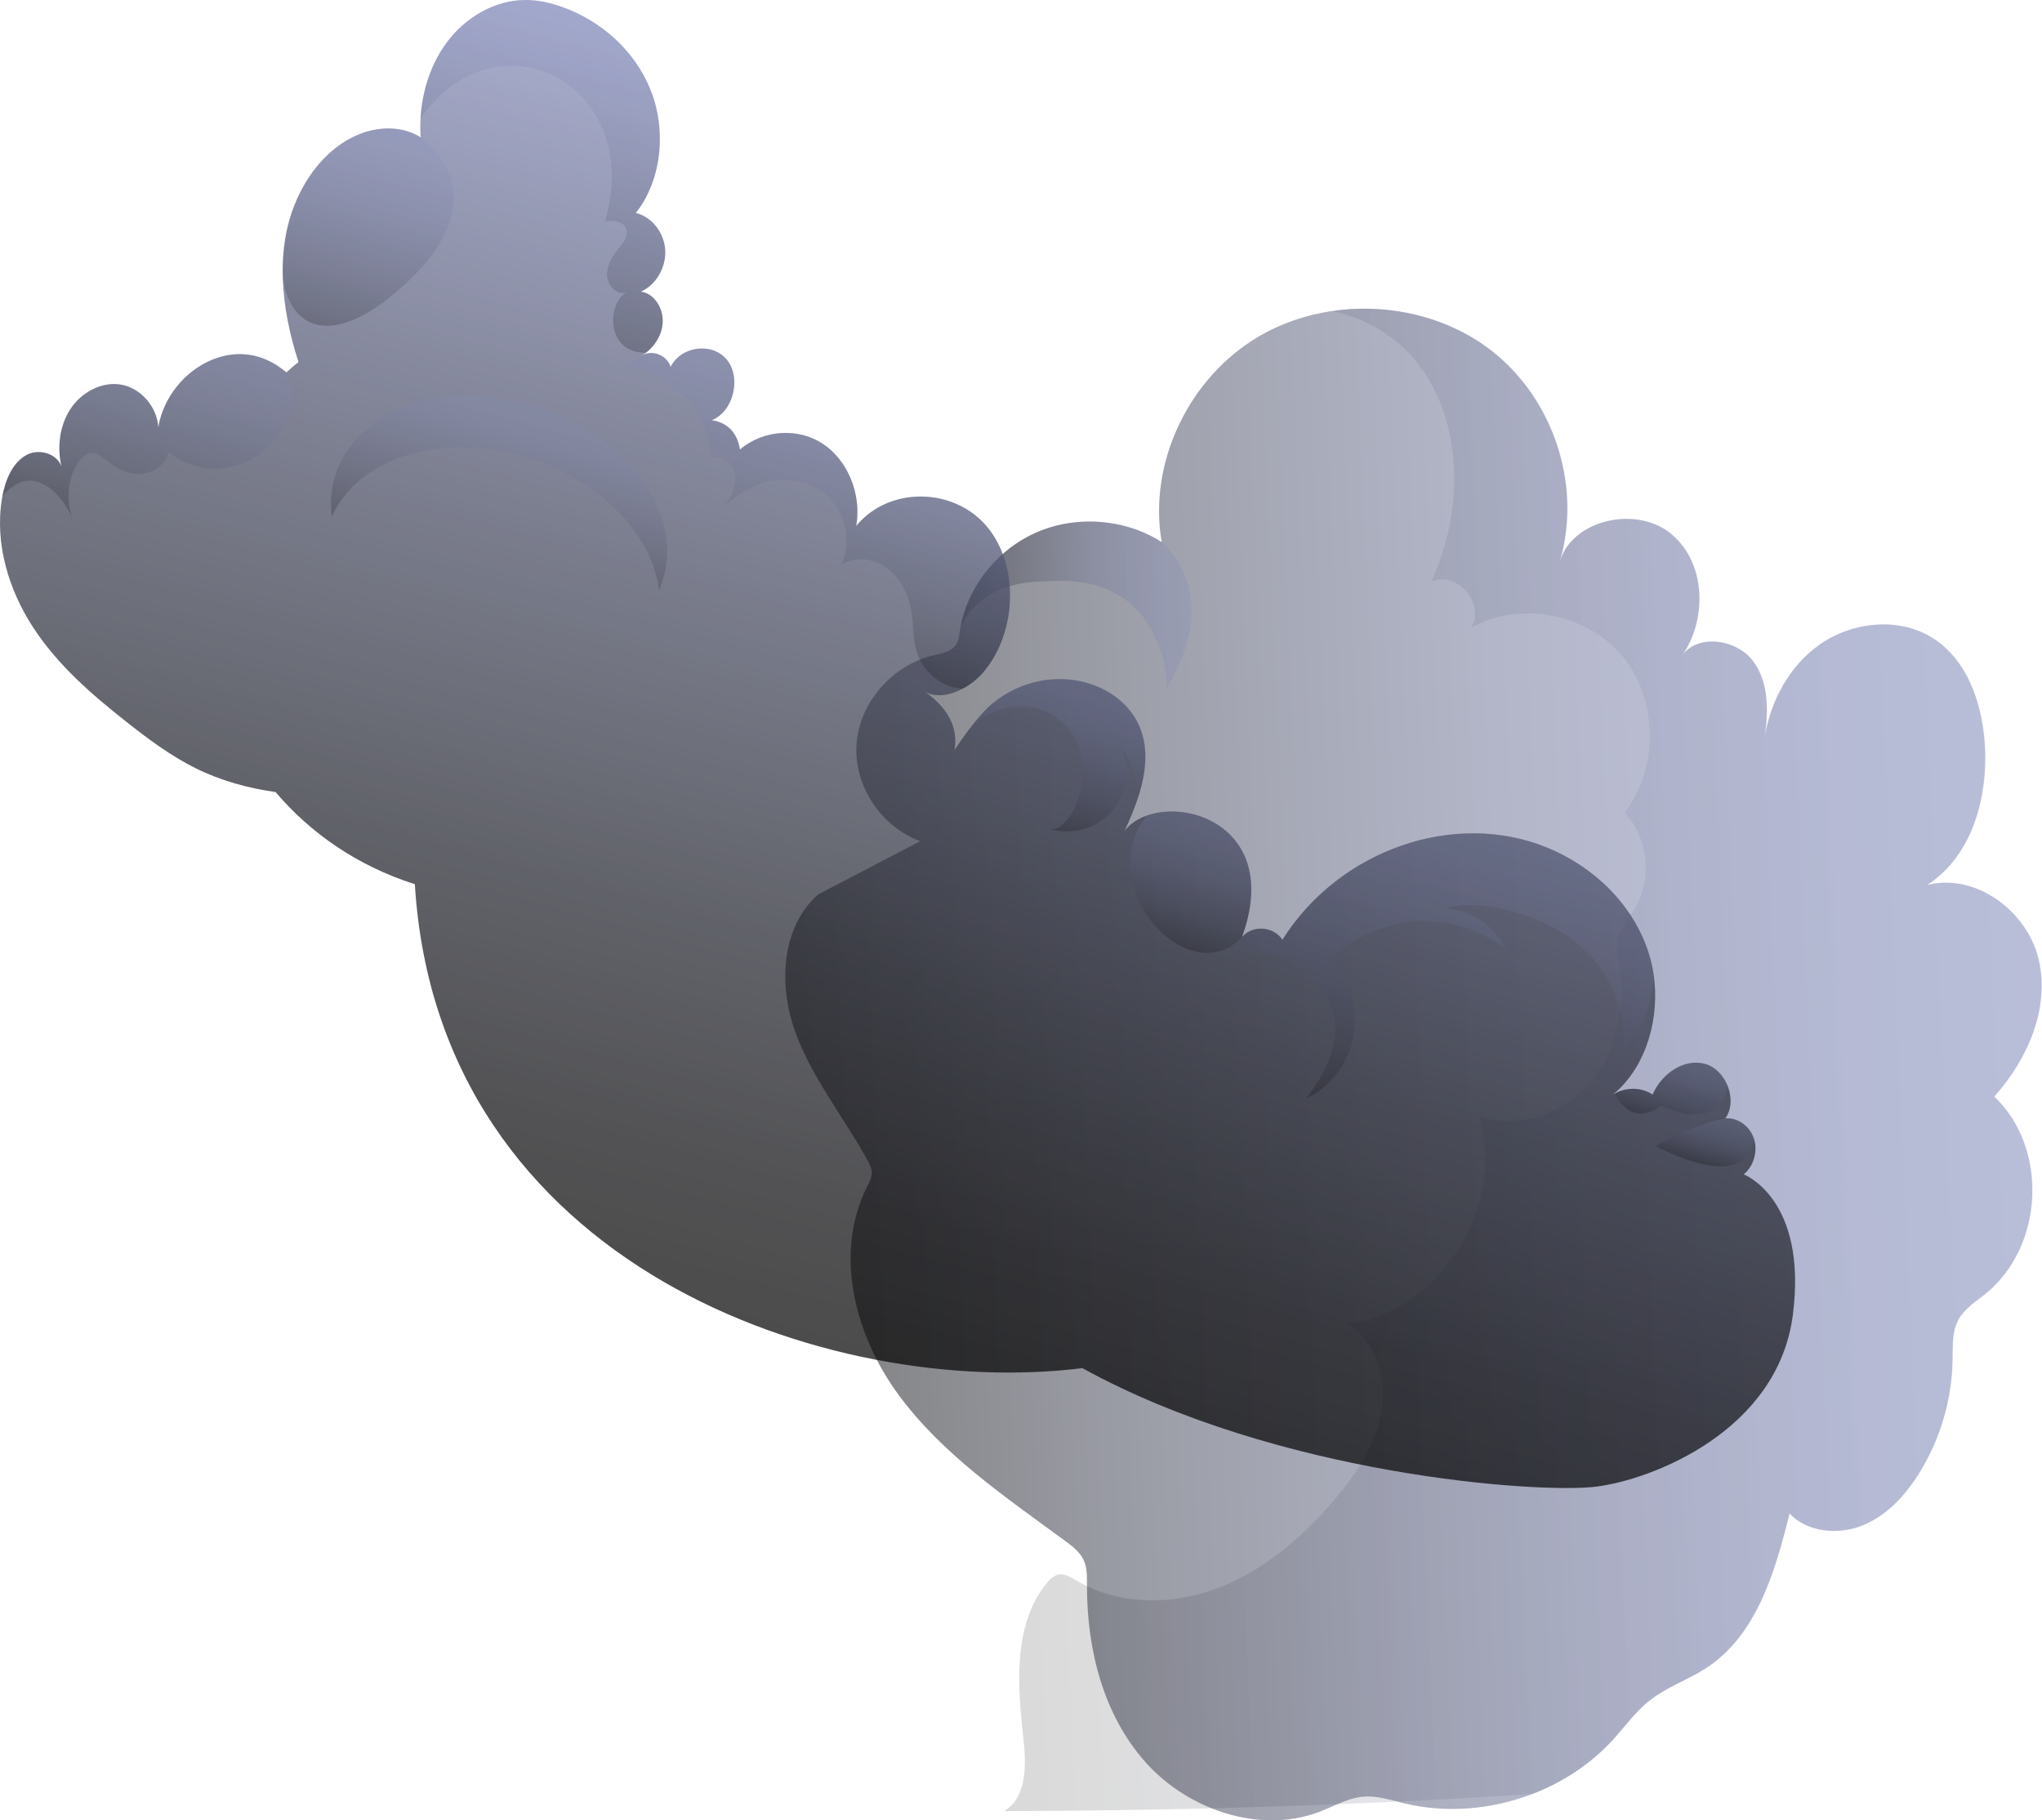 <?xml version="1.0" encoding="UTF-8"?>
<svg xmlns="http://www.w3.org/2000/svg" xmlns:xlink="http://www.w3.org/1999/xlink" viewBox="0 0 1264.89 1127.47">
  <defs>
    <style>
      .cls-1 {
        fill: url(#linear-gradient-13);
      }

      .cls-2 {
        fill: url(#linear-gradient-2);
      }

      .cls-3 {
        opacity: .2;
      }

      .cls-3, .cls-4, .cls-5, .cls-6 {
        mix-blend-mode: screen;
      }

      .cls-7 {
        fill: url(#linear-gradient-10);
      }

      .cls-8 {
        fill: url(#linear-gradient-12);
      }

      .cls-9, .cls-6 {
        opacity: .3;
      }

      .cls-4 {
        opacity: .5;
      }

      .cls-10 {
        fill: url(#linear-gradient-4);
      }

      .cls-11 {
        fill: url(#linear-gradient-3);
      }

      .cls-12 {
        fill: url(#linear-gradient-5);
      }

      .cls-13 {
        isolation: isolate;
      }

      .cls-14 {
        fill: url(#linear-gradient-8);
      }

      .cls-15 {
        fill: url(#linear-gradient-14);
      }

      .cls-16 {
        fill: url(#linear-gradient-7);
      }

      .cls-17 {
        fill: url(#linear-gradient-9);
      }

      .cls-18 {
        fill: url(#linear-gradient-11);
      }

      .cls-5 {
        opacity: .7;
      }

      .cls-19 {
        fill: url(#linear-gradient-6);
      }

      .cls-20 {
        fill: url(#linear-gradient);
      }
    </style>
    <linearGradient id="linear-gradient" x1="384.63" y1="671.76" x2="1161.97" y2="671.76" gradientTransform="translate(75.26 19.9) rotate(-2.55)" gradientUnits="userSpaceOnUse">
      <stop offset="0" stop-color="#000"/>
      <stop offset=".06" stop-color="#0e0f14"/>
      <stop offset=".23" stop-color="#323546"/>
      <stop offset=".41" stop-color="#4f5470"/>
      <stop offset=".57" stop-color="#676d91"/>
      <stop offset=".73" stop-color="#777ea9"/>
      <stop offset=".87" stop-color="#8189b7"/>
      <stop offset="1" stop-color="#858dbc"/>
    </linearGradient>
    <linearGradient id="linear-gradient-2" x1="502.83" y1="382.02" x2="646.31" y2="382.02" xlink:href="#linear-gradient"/>
    <linearGradient id="linear-gradient-3" x1="497.23" y1="667.64" x2="1162.25" y2="667.64" xlink:href="#linear-gradient"/>
    <linearGradient id="linear-gradient-4" x1="-481.54" y1="543.99" x2="-481.54" y2="-162.87" gradientTransform="translate(172.18 137.63) rotate(-164.84) scale(1 -1.07)" gradientUnits="userSpaceOnUse">
      <stop offset="0" stop-color="#000"/>
      <stop offset=".11" stop-color="#08080b"/>
      <stop offset=".31" stop-color="#1e202a"/>
      <stop offset=".58" stop-color="#42465d"/>
      <stop offset=".89" stop-color="#7379a2"/>
      <stop offset="1" stop-color="#858dbc"/>
    </linearGradient>
    <linearGradient id="linear-gradient-5" x1="-973.59" y1="291.01" x2="-973.59" y2="253.19" gradientTransform="translate(172.18 137.63) rotate(-164.84) scale(1 -1.07)" xlink:href="#linear-gradient"/>
    <linearGradient id="linear-gradient-6" x1="-1002.2" y1="309.42" x2="-1002.2" y2="279.6" gradientTransform="translate(172.18 137.63) rotate(-164.84) scale(1 -1.07)" xlink:href="#linear-gradient"/>
    <linearGradient id="linear-gradient-7" x1="-817.61" y1="332.66" x2="-817.61" y2="155.8" gradientTransform="translate(172.18 137.63) rotate(-164.84) scale(1 -1.07)" xlink:href="#linear-gradient"/>
    <linearGradient id="linear-gradient-8" x1="-652.09" y1="267.49" x2="-652.09" y2="191.4" gradientTransform="translate(172.18 137.63) rotate(-164.84) scale(1 -1.07)" xlink:href="#linear-gradient"/>
    <linearGradient id="linear-gradient-9" x1="-552.36" y1="221.33" x2="-552.36" y2="134.36" gradientTransform="translate(172.18 137.63) rotate(-164.84) scale(1 -1.07)" xlink:href="#linear-gradient"/>
    <linearGradient id="linear-gradient-10" x1="-365.98" y1="156.99" x2="-365.98" y2="5.63" gradientTransform="translate(172.18 137.63) rotate(-164.84) scale(1 -1.07)" xlink:href="#linear-gradient"/>
    <linearGradient id="linear-gradient-11" x1="-156.57" y1="18.07" x2="-156.57" y2="-162.87" gradientTransform="translate(172.18 137.63) rotate(-164.84) scale(1 -1.07)" xlink:href="#linear-gradient"/>
    <linearGradient id="linear-gradient-12" x1="-54.57" y1="51.13" x2="-54.57" y2="-70.16" gradientTransform="translate(172.18 137.63) rotate(-164.84) scale(1 -1.07)" xlink:href="#linear-gradient"/>
    <linearGradient id="linear-gradient-13" x1="41.22" y1="194.98" x2="41.22" y2="77.85" gradientTransform="translate(172.18 137.63) rotate(-164.84) scale(1 -1.07)" xlink:href="#linear-gradient"/>
    <linearGradient id="linear-gradient-14" x1="-181.65" y1="155.73" x2="-181.65" y2="63.55" gradientTransform="translate(172.18 137.63) rotate(-164.84) scale(1 -1.07)" xlink:href="#linear-gradient"/>
  </defs>
  <g class="cls-13">
    <g id="Layer_2">
      <g id="Random">
        <g id="Cloud_Silhouettes">
          <g id="cloud_silhouette_left">
            <g>
              <g class="cls-4">
                <path class="cls-20" d="M1235.25,679.16c33.7,31.98,30.9,92.99-5.65,122.41-5.82,4.67-12.45,8.8-16.17,15.17-4.45,7.64-3.86,16.97-4,25.76-.39,24.41-7.56,48.75-20.52,69.71-8.49,13.72-19.96,26.37-35.06,32.54-15.13,6.17-34.35,4.38-45.38-7.32-8.91,35.89-20.17,75.17-51.67,95.75-11.16,7.27-24.22,11.65-34.72,19.84-9,7-15.6,16.44-23.27,24.81-13.61,14.82-30.9,26.17-49.83,33.41-25.13,9.6-53.12,11.99-79.2,5.7-1.43-.33-2.88-.72-4.31-1.09-6.99-1.79-14.02-3.67-21.19-3.01-5.51.49-10.69,2.43-15.79,4.62-3.44,1.48-6.85,3.05-10.32,4.42-21.75,8.52-46.03,6.83-67.71-1.87-15.65-6.29-29.97-16.26-41.02-28.68-26.08-29.39-36.11-69.72-36.13-108.75-.01-.34,0-.66-.01-1,0-5.19.15-10.63-2.06-15.34-2.36-5.05-7.05-8.62-11.6-11.94-37.12-27.26-76.15-53.68-103.17-90.57-27.05-36.86-40.01-87.42-19.48-128.46,1.43-2.85,3.03-5.8,3.01-8.95-.04-2.87-1.42-5.53-2.82-8.05-14.73-26.6-34.38-50.83-44.67-79.39-10.26-28.59-8.82-64.3,14.23-84.85l63.25-33.04c-24.47-9.03-41.24-34.64-39.41-60.18,1.81-25.54,22.09-48.92,47.63-54.89,5.12-1.22,10.98-2.16,13.88-6.43,1.65-2.43,1.97-5.43,2.39-8.32.16-.98.31-2,.52-2.98,4.47-23.49,20.46-44.74,42.07-56.06,1.52-.76,3.04-1.52,4.6-2.2,24.84-10.99,55.3-8.7,77.93,5.87-.04-.31-.11-.63-.15-.94-4.02-24.38.26-49.75,11.04-72.16,10.62-22.23,27.63-41.57,49.18-54.25,13.89-8.18,29.34-13.41,45.28-15.78h.03c34.13-5.09,70.39,2.98,97.63,23.59,36.95,27.98,55.07,77.38,45.85,122.21-.63,3.04-1.38,6.04-2.25,9.03,4.63-14.91,19.69-24.09,35.74-25.83,11.78-1.25,24.09,1.5,33.14,8.99,21.41,17.67,22.56,51.82,7.18,74.97,9.83-13.44,34.14-9.48,43.98,4.32,9.27,12.96,9.16,29.9,6.95,45.82,3.82-22.05,15.21-43.28,33.75-56.41,19.8-14.05,48.13-17.29,68.89-4.96,22.47,13.31,31.84,40.71,33.57,66.37.15,2.26.25,4.52.26,6.82.48,30.86-9.84,63.69-36.04,80.63,5.56-1.44,11.16-1.82,16.67-1.25,24.59,2.45,47.04,23.29,52.58,47.68,6.79,29.84-6.8,61.39-27.6,84.51Z"/>
              </g>
              <g class="cls-6">
                <path class="cls-2" d="M722.59,426.11c.6-15.96-7.04-38.94-21.72-51.69-19.94-17.32-44.15-14.85-59.82-14.02-11.02.58-22.07,3.74-31.15,10.11-6.34,4.46-11.64,10.6-14.9,17.67,4.47-23.49,20.46-44.74,42.07-56.06,1.52-.76,3.04-1.52,4.6-2.2,24.84-10.99,55.3-8.7,77.93,5.87-.04-.31,39.64,31.53,2.99,90.32Z"/>
              </g>
              <g class="cls-9">
                <g class="cls-4">
                  <path class="cls-11" d="M1263.13,594.64c-5.54-24.39-27.99-45.23-52.58-47.68-5.5-.57-11.11-.19-16.67,1.25,26.2-16.94,36.52-49.77,36.04-80.63-.01-2.3-.11-4.56-.26-6.82-1.73-25.66-11.09-53.06-33.57-66.37-20.77-12.33-49.09-9.1-68.89,4.96-18.54,13.13-29.93,34.36-33.75,56.41,2.21-15.92,2.32-32.86-6.95-45.82-9.84-13.8-34.15-17.76-43.98-4.32,15.38-23.14,14.23-57.3-7.18-74.97-9.04-7.49-21.36-10.24-33.14-8.99-16.05,1.74-31.11,10.92-35.74,25.83.86-3,1.61-5.99,2.25-9.03,9.22-44.83-8.89-94.23-45.85-122.21-27.24-20.61-63.5-28.68-97.63-23.59,20.52,4.37,39.96,15.61,52.89,32.34,28.93,37.37,28.38,92.27,8.36,135.44,15.12-7.89,34.25,14.02,24.8,28.36,30.22-16.81,71.55-9.01,93.68,17.66,22.13,26.7,22.71,69.44,1.3,96.91,14.56,15.21,17.41,40.65,6.62,58.92-3.67,6.17-8.71,11.72-10.43,18.69-1.59,6.48-.07,13.26.86,19.85,3.51,25.03-2.73,52.05-19.45,70.86-16.72,18.82-44.38,27.9-67.83,19.57,17.54,55.25-24.29,121.69-81.07,128.77,17.48,10.71,24.33,34.12,20.79,54.58-3.58,20.46-15.65,38.37-29.02,54.1-19.86,23.41-43.84,44.06-72.31,54.91-25.96,9.9-56,10.77-80.87-1.05-2.39-1.12-4.73-2.39-7.02-3.74-3.3-1.94-6.84-4.24-10.6-3.63-3.28.53-5.83,3.12-7.89,5.74-20.76,26.18-17.75,63.58-14.01,96.89,1.8,16.02,1.76,35.82-12,43.88,42.9-.02,85.77-.59,128.67-1.7,26.01-.63,52.04-1.49,78.03-2.55,12.32-.5,24.67-1.02,36.98-1.61,27.85-1.32,55.68-2.87,83.51-4.61,18.93-7.24,36.21-18.59,49.83-33.41,7.67-8.37,14.28-17.81,23.27-24.81,10.5-8.19,23.56-12.57,34.72-19.84,31.5-20.58,42.76-59.85,51.67-95.75,11.02,11.7,30.25,13.49,45.38,7.32,15.1-6.17,26.57-18.82,35.06-32.54,12.96-20.96,20.13-45.29,20.52-69.71.14-8.79-.45-18.12,4-25.76,3.71-6.38,10.35-10.51,16.17-15.17,36.55-29.43,39.36-90.43,5.65-122.41,20.8-23.11,34.39-54.67,27.6-84.51Z"/>
                </g>
              </g>
            </g>
            <g>
              <g class="cls-5">
                <path class="cls-10" d="M1.48,307.37c-.06.41-.17.86-.23,1.27-4.73,28.16,4.36,57.25,19.53,80.34,15.13,23.07,35.92,41.04,57,57.69,13.77,10.92,27.93,21.46,43.45,29.19,15.62,7.7,32.33,12.3,49.44,14.71,21.57,25.3,50.33,45.61,86.3,57.09,14.5,236.66,257.12,319.22,413.49,299.73,121.08,66.67,282.92,77.79,318.12,73.43,35.26-4.4,112.85-34.75,122-106.56,9.16-71.86-30.45-86.9-30.45-86.9,6.09-4.88,8.8-14.15,6.4-21.85-.03-.06-.05-.18-.09-.24-2.48-7.77-10.02-13.15-17.6-12.61,4.02-5.96,3.94-13.73,1.22-20.35-2.64-6.37-7.7-11.68-13.98-13.38-12.83-3.48-26.73,5.89-32.38,19.03-7-4.63-16.23-4.73-23.56-.58-.44.19-.89.44-1.33.79.43-.36.85-.66,1.2-1.05.48-.34.93-.75,1.36-1.11,18.77-16.95,26.87-46.02,22.96-72.38-.61-4.13-1.49-8.18-2.69-12.11-9.56-31.47-34.9-55.02-63.44-66.61-57.41-23.42-128.81,1.49-163.83,57.19-5.45-8.41-18.29-9.33-24.9-1.87-.06.04-.07.09-.13.12,23.21-63.76-29.3-85.82-59.05-75.19-5.55,1.99-10.33,5.16-13.66,9.39,3.14-6.74,6.19-13.89,8.54-21.18,4.54-14.36,6.44-29.27.95-42.73-5.29-13.07-16.84-22.12-29.28-26.56-20.66-7.34-44.63-2.84-62.09,11.65-3.89,3.16-7.97,7.81-11.64,12.43-6.59,8.16-11.81,16.34-11.81,16.34,2.28-13.73-3.86-25.6-17.75-35.65,6.96,3.23,15.37,1.75,22.94-2.38h.05c4.82-2.56,9.29-6.25,12.79-10.37,20.63-24.44,22.21-65.97,1.87-90.12-20.4-24.11-60.39-24.98-80.8-.26,3.41-19.5-5.21-40.65-20.69-50.83-15.48-10.18-36.86-8.74-51.35,3.51-1.63-9.94-6.99-16.4-17.46-18.18,13.07-4.96,18.46-25.54,9.68-37-8.8-11.41-28.36-9.23-35.15,3.95-2.33-6.98-10.7-10.46-16.91-7.43-.4.21-.75.43-1.1.65.28-.13.52-.33.77-.53.7-.44,1.41-.93,2.09-1.48,5.75-4.5,9.98-11.46,10.24-19.03.34-8.83-5.56-17.75-13.59-18.73,9.35-4,15.83-15.02,15.12-25.87-.67-10.83-8.47-20.57-18.23-22.84,16.35-20.54,19.04-51.64,9.16-76.25-9.88-24.66-30.88-42.74-54.34-51.21C341.25,1.79,333.57,0,325.73,0c-18.98-.11-37.53,10.59-49.41,26.85-9.58,13.18-14.88,29.73-15.83,46.52-.21,3.9-.18,7.81.09,11.74,0,0-.05-.01-.08-.08-9.82-6.25-22.27-6.78-33.35-3.5-24.92,7.43-43.2,32.86-49.29,60.21-2.2,9.96-3.02,20.1-2.67,30.25.47,17.73,4.27,35.51,9.7,52.26-2.62,2.03-5.09,4.2-7.51,6.4-1.81-1.54-3.74-3-5.72-4.27-5.77-3.69-12.15-6.12-18.84-6.81-24.89-2.67-50.3,18.25-54.76,45.15-.85-13.19-11.16-24.44-23.12-26.5-11.98-2-24.65,4.67-31.59,15.56-6.45,10.12-8.06,23.35-5.25,35.18-3.01-8.35-14.56-11.47-22.32-6.8-8.21,4.91-12.44,15.19-14.31,25.19Z"/>
              </g>
              <g class="cls-3">
                <path class="cls-12" d="M1000.15,677.38c2.36,4.96,7.35,10.56,12.31,11.83,5.01,1.28,10.61.06,14.85-3.32.38-.32.81-.68,1.33-.79.64-.19,1.31.06,1.92.34,6.63,2.6,13.52,5.18,20.63,4.76,7.1-.36,14.52-4.32,17.41-11.41.87-2.05,1.27-4.23,1.46-6.48-2.64-6.37-7.7-11.68-13.98-13.38-12.83-3.48-26.73,5.89-32.38,19.03-7-4.63-16.23-4.73-23.56-.58Z"/>
                <path class="cls-19" d="M1025.49,709.81c53.51,27.01,59.7,3.49,61.05-4.3-.03-.06-.05-.18-.09-.24-2.48-7.77-10.02-13.15-17.6-12.61-19.29,4.4-29.92,9.95-43.36,17.15Z"/>
                <path class="cls-16" d="M761.54,596.99c12.01-22.32,103.92,11.99,47.4,83.44,14.91-6.62,26.43-21.81,29.49-39.01,3.05-17.15-2.4-35.72-13.97-47.61,14.91-13.89,34.08-22.23,53.6-23.29,19.48-1.08,39.14,5.17,54.94,17.36-7.56-14.74-22.42-24.64-38.04-25.23,12.27-3.37,25.16-2.06,37.47.78,16.81,3.98,33.24,11.01,46.58,22.66,13.39,11.66,23.56,28.23,26.2,46.69,1.12,7.92.71,16.62-3.7,23.16,13.9-13.01,21.92-32.57,22.84-52.31-.61-4.13-1.49-8.18-2.69-12.11-9.56-31.47-34.9-55.02-63.44-66.61-57.41-23.42-128.81,1.49-163.83,57.19-5.45-8.41-18.29-9.33-24.9-1.87-.06.04-.07.09-.13.12-4.21,4.62-6.46,10.34-7.82,16.63Z"/>
                <path class="cls-14" d="M769.36,580.36c23.21-63.76-29.3-85.82-59.05-75.19-34.56,44.12,26.49,110.1,59.05,75.19Z"/>
                <path class="cls-17" d="M603.12,448.17c13.87-10.61,32.6-14.31,47.28-6.18,5.15,2.87,22.79,14.15,20.2,39.29-1.12,10.75-4.31,21.7-11.86,28.84-2.4,2.3-5.58,4.22-8.59,3.36,13.01,3.74,27.98.35,37.67-10.01,9.65-10.38,12.87-27.8,6.31-40.49,6.98,8.16,10.87,19.23,11.06,30.4,4.54-14.36,6.44-29.27.95-42.73-5.29-13.07-16.84-22.12-29.28-26.56-20.66-7.34-44.63-2.84-62.09,11.65-3.89,3.16-7.97,7.81-11.64,12.43Z"/>
                <path class="cls-7" d="M387.22,227.4c27.13,2.73,52.36,26.52,52.97,56.21,8.68-3.12,14.42,4.74,15.16,10.67.73,5.99-1.65,13-6.72,19.25,9.58-8.95,21.53-15.3,34.07-16.24,12.48-.9,25.53,3.98,33.7,14.19,8.16,10.26,10.63,25.95,4.87,38.14,9-5.33,20.59-3.7,28.79,2.72,8.21,6.43,13.17,16.95,14.74,27.88,1.07,7.53.69,15.34,2.76,22.61,2.69,9.44,9.58,17.2,17.99,21.06,3.45,1.64,7.19,2.55,10.95,2.56h.05c4.82-2.56,9.29-6.25,12.79-10.37,20.63-24.44,22.21-65.97,1.87-90.12-20.4-24.11-60.39-24.98-80.8-.26,3.41-19.5-5.21-40.65-20.69-50.83-15.48-10.18-36.86-8.74-51.35,3.51-1.63-9.94-6.99-16.4-17.46-18.18,13.07-4.96,18.46-25.54,9.68-37-8.8-11.41-28.36-9.23-35.15,3.95-2.33-6.98-10.7-10.46-16.91-7.43-.1.02-.22.1-.32.12-3.97,2.12-7.65,4.64-10.98,7.54Z"/>
                <path class="cls-18" d="M260.49,73.37c47.59-68.51,139.24-20.52,114.26,63.64,5.1-.62,11.71-.21,13.26,5.05,1.36,4.67-2.49,9.02-5.54,12.69-3.78,4.64-6.94,10.52-6.35,16.63.6,6.11,6.35,11.61,11.75,9.64-10.28,7.1-10.87,25.91-1.03,33.45,3.84,2.98,8.64,4.15,13.45,3.92,5.75-4.5,9.98-11.46,10.24-19.03.34-8.83-5.56-17.75-13.59-18.73,9.35-4,15.83-15.02,15.12-25.87-.67-10.83-8.47-20.57-18.23-22.84,16.35-20.54,19.04-51.64,9.16-76.25-9.88-24.66-30.88-42.74-54.34-51.21C341.25,1.79,333.57,0,325.73,0c-18.98-.11-37.53,10.59-49.41,26.85-9.58,13.18-14.88,29.73-15.83,46.52Z"/>
                <path class="cls-8" d="M177.87,141.74c-2.2,9.96-3.02,20.1-2.67,30.25,4.13,30.28,28.88,44.84,71.61,7.67,67.9-59.02,13.77-94.55,13.77-94.55,0,0-.05-.01-.08-.08-9.82-6.25-22.27-6.78-33.35-3.5-24.92,7.43-43.2,32.86-49.29,60.21Z"/>
                <path class="cls-1" d="M1.48,307.37c5.87-6.87,12.7-11.37,21.31-9.05,9.3,2.52,17,11.9,21.69,21.75-3.32-10.05-2.57-21.81,2.41-31.18,2.39-4.55,6.59-8.96,11.37-8.28,2.74.41,5.02,2.41,7.2,4.21,6.17,4.99,13.45,8.9,21.19,8.72,7.74-.18,15.73-5.42,17.71-13.57,10.75,8.55,24.81,12.01,37.97,9.38,13.17-2.68,25.33-11.37,32.8-23.56,5.29-8.64,8.23-19.99,4.3-29.35-1.7-4.07-4.54-7.35-7.77-10.05-5.77-3.69-12.15-6.12-18.84-6.81-24.89-2.67-50.3,18.25-54.76,45.15-.85-13.19-11.16-24.44-23.12-26.5-11.98-2-24.65,4.67-31.59,15.56-6.45,10.12-8.06,23.35-5.25,35.18-3.01-8.35-14.56-11.47-22.32-6.8-8.21,4.91-12.44,15.19-14.31,25.19Z"/>
                <path class="cls-15" d="M206.86,297.33c-1.91,7.47-2.31,15.11-1.32,22.69,15.82-35.75,66.27-52.42,118.48-37.39,46.43,13.36,79.79,47.69,84.22,82.81,1.32-2.93,2.38-6.01,3.2-9.22,10.71-41.99-26.4-89.2-82.9-105.46-56.5-16.26-110.96,4.59-121.67,46.58Z"/>
              </g>
            </g>
          </g>
        </g>
      </g>
    </g>
  </g>
</svg>